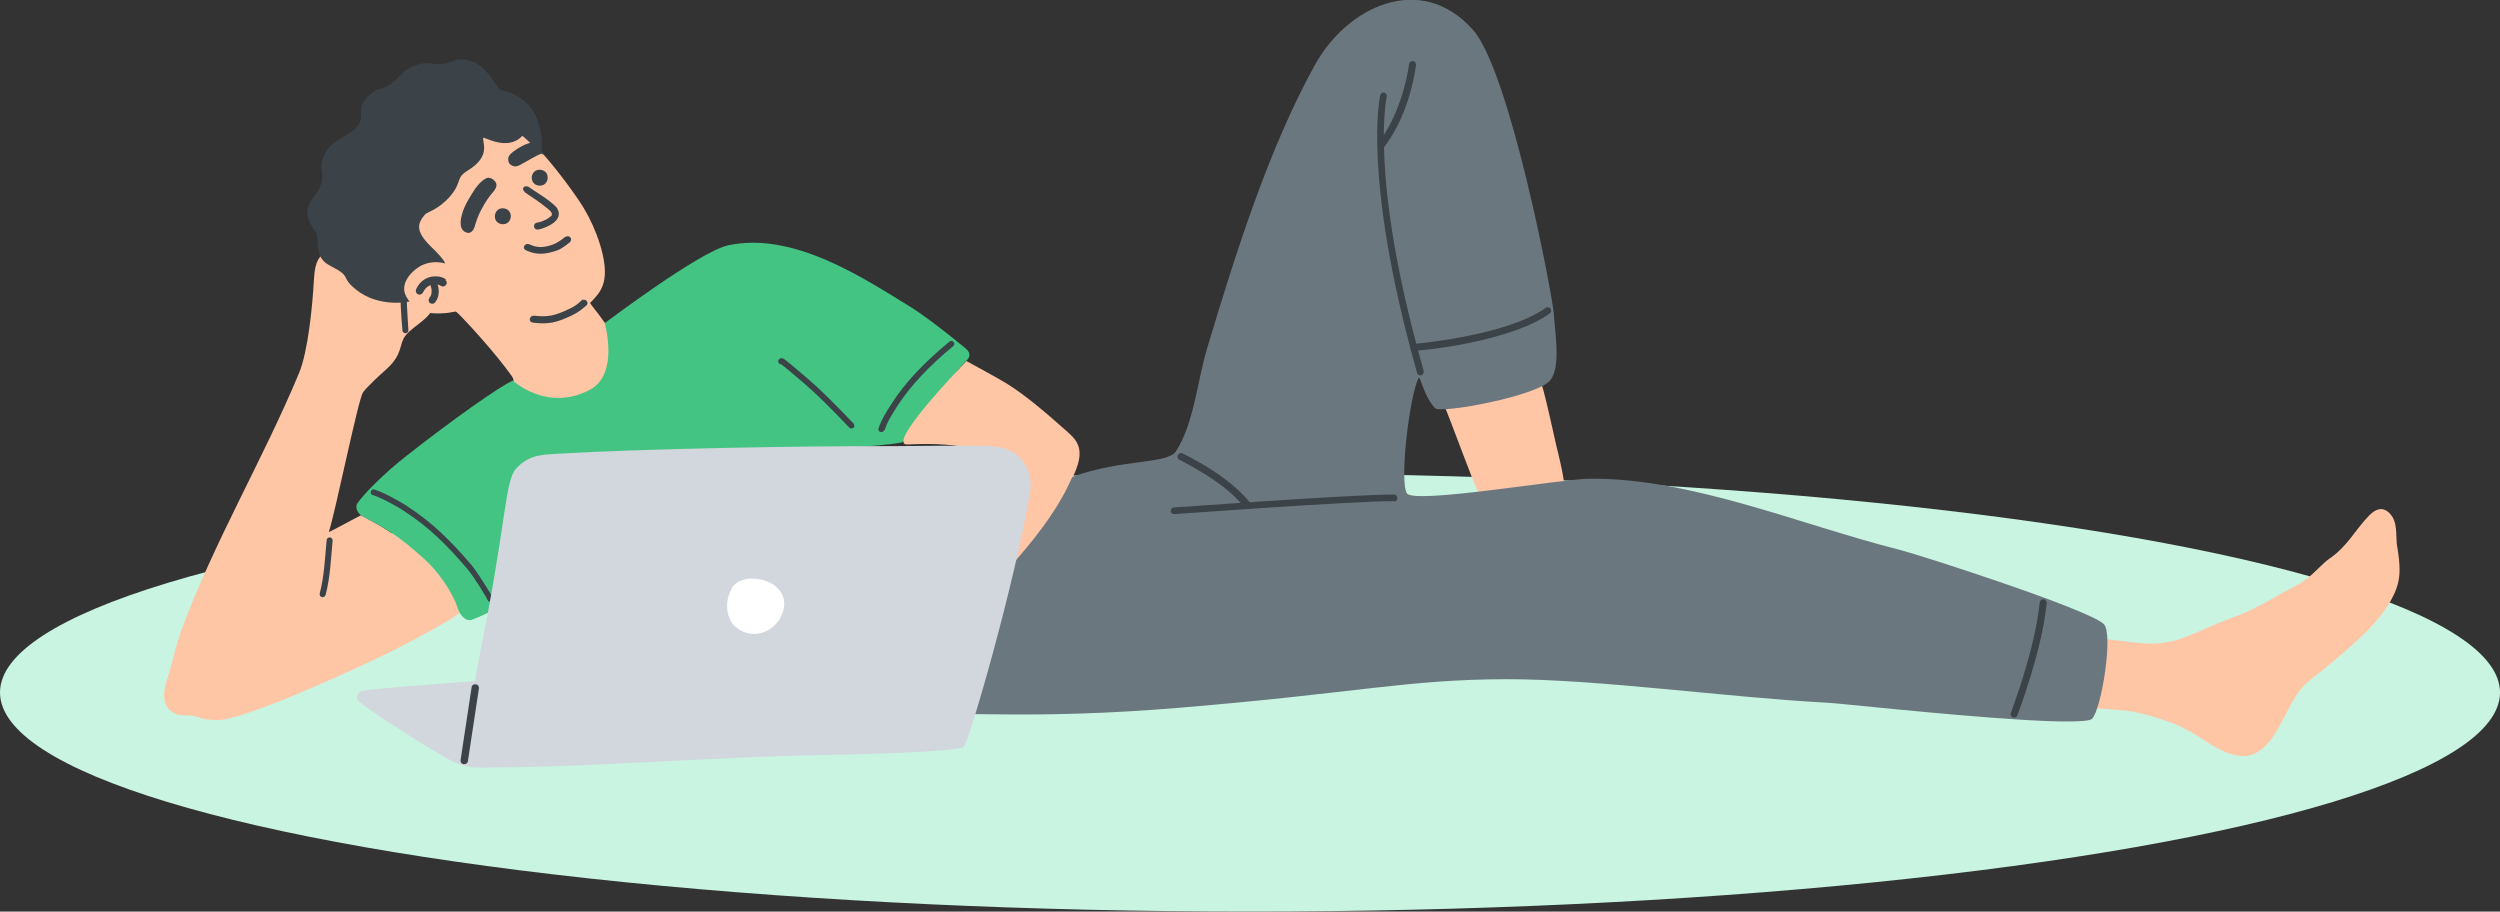 <?xml version="1.0" encoding="UTF-8"?>
<svg id="_レイヤー_1" data-name="レイヤー 1" xmlns="http://www.w3.org/2000/svg" viewBox="0 0 752 274.2">
  <rect x="0" y="0" width="752" height="274.2" fill="#333333" stroke="none"/>
  <ellipse cx="376" cy="208.3" rx="376" ry="65.9" fill="#c9f4e1" stroke-width="0"/>
  <g>
    <g>
      <path d="M113.7,75.7c-4.9.5-15.8.2-16.7.9-2.3,1.8-2.4,5.3-2.6,8-.4,7.2-1.7,20.9-4.4,27.5-10.7,25.8-25.8,51.2-35.4,77.4-1.3,3.5-2.7,9.1-3.2,11.1-1,4-5,11.7,1.9,14.3,1.7.6,4.3,0,5.9.7,2.7,1,3.6.8,5.7,1,7.5.7,44.3-16.4,53.7-21.1,2.3-1.1,19.8-10.3,19.6-11.3-1-3.3-5.1-16.6-29.6-29.2-.2,0-9.8,5.3-9.7,5,1.9-5.5,8.8-39.8,10.3-42,1.1-1.5,4.7-4.9,7.2-7.1,4.9-4.5,3.5-7.3,5.6-10,2.6-3.2,7.7-5,8.7-9.5.8-4.1-5.9-13.1-9.1-14.9-2.2-1.3-5.6-1.1-8-.8h0Z" fill="#ffc6a6" fill-rule="evenodd" stroke-width="0"/>
      <g>
        <path d="M120.9,84.9c-.4,5.1,0,9.4.4,14.5,0,.3.3.6.7.6.3,0,.6-.3.6-.7-.3-5.1-.7-9.3-.4-14.4,0-.3-.2-.7-.6-.7-.3,0-.7.2-.7.6h0Z" fill="#3b4349" fill-rule="evenodd" stroke="#3b4349" stroke-miterlimit="10" stroke-width=".5"/>
        <path d="M98.5,162.5c-.5,5.3-.7,10.9-2.1,16.1,0,.3.1.7.5.8.3,0,.7-.1.8-.5,1.4-5.3,1.6-11,2.1-16.3,0-.3-.2-.7-.6-.7-.3,0-.7.2-.7.6h0Z" fill="#3b4349" fill-rule="evenodd" stroke="#3b4349" stroke-miterlimit="10" stroke-width=".5"/>
        <path d="M126.5,82.4c.7,1.1,2.4,3.7,3.1,4.8.7,1.2,1.2,2.2,1.2,3.2,0,.9-.4,1.8-1.2,2.8-.2.3-.2.7,0,.9.3.2.7.2.9,0,1-1.3,1.5-2.4,1.5-3.6,0-1.2-.4-2.4-1.3-3.8-.7-1.1-2.4-3.7-3.1-4.8-.2-.3-.6-.4-.9-.2-.3.2-.4.6-.2.9h0Z" fill="#3b4349" fill-rule="evenodd" stroke="#3b4349" stroke-miterlimit="10" stroke-width=".5"/>
      </g>
      <g>
        <path d="M122.9,86.2c-6-3.4-10-7-12.2-9.5-3.2-3.6-7-9-5.6-17.8.8-4.9,5.4-12.5,12.9-17.9,7.5-5.4,16.7-8.8,25.9-6.9,3.1.6,10.3,2.1,19.6,12.4,4.3,4.8,9.8,12.3,12.1,16.1,3.8,6.3,7.1,15.6,6.2,21.3-.2,1.5-.9,3.2-1.8,4.4-1.1,1.5-2.5,2.8-2.5,2.8,0,.3,2.5,3.2,4.2,5.7,1.6,2.4,4-3.1,4.3.2.5,4.7-.8,17.3-7.7,22.1-5.9,4.1-15.3,2.9-24.7.2-2.2-.6,2.3-3.4.4-6.1-5.2-7.3-13.8-16.6-16.3-19-3.7-3.4-10.4-5.5-14.7-8h0Z" fill="#ffc6a6" fill-rule="evenodd" stroke-width="0"/>
        <g>
          <path d="M148.1,57.5c.6-.6.9-1,1-1.8,0-1.1-1.6-2.3-2.6-1.9-1.7.7-3.3,2.9-4.2,4.4-1.6,2.5-3.3,5.5-3.5,8.6,0,1.4.3,2.3,1.3,2.8.4.2,1.1.4,1.7-.2.6-.5.8-1.5,1-2.2.5-1.6,1.1-3.1,1.9-4.5,1-1.9,2.1-3.6,3.5-5.2h0Z" fill="#3b4349" fill-rule="evenodd" stroke="#3b4349" stroke-miterlimit="10" stroke-width=".5"/>
          <path d="M163,46s-.7-.7-1.6-1.6c-1.1-1-1.3-1.3-1.3-1.3-1.9.3-3.9,1.5-5.4,2.6-1.4,1-1.8,1.7-1.5,2.8.2.9,1.1,1.2,1.6,1.3.8.1,1.7-.5,2.4-.9,1.6-.8,3.8-2.3,5.8-3h0Z" fill="#3b4349" fill-rule="evenodd" stroke="#3b4349" stroke-miterlimit="10" stroke-width=".5"/>
          <path d="M158.1,57.7c1.5,1,4.8,3.2,6.2,4.4.4.3.8.6,1.2,1,.3.3.6.6.7.9,0,.3.1.7,0,.9-.2.2-.5.5-.8.7-1.1.9-2.9,1.5-3.7,1.6-.5,0-.9.4-.8.9,0,.5.5.8,1,.7,1.1-.2,3.3-1,4.6-2.1,1.2-1,1.6-2.1,1.2-3.2-.2-.5-.3-.8-.7-1.2-.5-.5-1.1-1-1.6-1.4-1.4-1.2-4.9-3.3-6.4-4.4-.4-.3-1.1-.3-1.3,0-.3.4,0,.8.4,1.1h0Z" fill="#3b4349" fill-rule="evenodd" stroke="#3b4349" stroke-miterlimit="10" stroke-width=".5"/>
          <path d="M170.1,71.5c-1.3,1.1-2.7,1.9-3.5,2.2-2.9,1.1-5,1.2-7.5,0-.4-.2-1,0-1.2.4-.2.4,0,.8.5,1,3,1.4,5.6,1.2,9.1,0,.9-.3,2.1-1.1,3.6-2.3.4-.3.6-.8.3-1.2-.3-.4-.9-.4-1.2-.1h0Z" fill="#3b4349" fill-rule="evenodd" stroke="#3b4349" stroke-miterlimit="10" stroke-width=".5"/>
          <path d="M160.8,51.9c-.8.9-.8,2.3,0,3.1.9.8,2.3.8,3.1,0,.8-.9.8-2.3,0-3.1-.9-.8-2.3-.8-3.1,0h0Z" fill="#3b4349" fill-rule="evenodd" stroke="#3b4349" stroke-miterlimit="10" stroke-width=".5"/>
          <path d="M149.7,63.5c-.8.9-.8,2.3,0,3.1.9.8,2.3.8,3.1,0,.8-.9.8-2.3,0-3.1-.9-.8-2.3-.8-3.1,0h0Z" fill="#3b4349" fill-rule="evenodd" stroke="#3b4349" stroke-miterlimit="10" stroke-width=".5"/>
        </g>
        <path d="M175.1,90.6c-1.7,1.6-3,2.2-4.1,2.7-4,1.9-6.3,2.4-10.4,1.9-.5,0-.9.3-1,.8,0,.5.3.8.8.8,4.4.6,7,0,11.4-2.1,1.2-.6,2.4-1.2,4.3-2.9.4-.3.5-.7.2-1.1-.3-.4-.9-.4-1.2,0h0Z" fill="#3b4349" fill-rule="evenodd" stroke="#3b4349" stroke-miterlimit="10" stroke-width=".5"/>
        <path d="M151.3,27.5c5.1,1.1,8.7,4.8,10,8.3,1.7,4.5,1.7,9,1.1,9.6,0,0-1.3-1.2-2.5-2.4-1.5-1.4-2.8-2.6-2.9-2.4-4.3,4.9-11.6,0-11.8.6-.7,1.4,2.6,5.4-4.5,9.8-4.1,2.5-1.7,3.4-5.5,7.9-3.5,4-6.9,4.7-7.5,5.4-2.6,3-2.9,5.4,1.6,9.9,1.3,1.2,4.4,4.4,4.3,5.1,0,.3-3.4-.8-7.2,1.4-3.4,2-2.4,7.1-3.2,9.7,0,.1-9.2,2.1-16.1-3.6-4.7-3.8-.8-3.6-7.7-7.1-5.2-2.6-2.6-7.6-4.4-10.2-2.6-4-3.3-6.4-.4-10.1,4.2-5.4,1.9-8,2.4-10.3,1.2-5.3,3.9-6,7.9-8.6,7-4.5,1.8-6.7,5.4-10.7,3.8-4.2,4.1-1.8,7.7-4.5,2.6-2,2.9-3.7,6.6-5.2,3.9-1.6,4.5-.4,8.7-.6,2.7-.2,3.8-2.5,8.8-.7,4.9,1.7,6.9,8.5,9.3,9h0Z" fill="#3b4349" fill-rule="evenodd" stroke="#3b4349" stroke-miterlimit="10" stroke-width=".5"/>
        <g>
          <path d="M137.7,81.2c0-.1-4.8-4-10.6-1.5-2.6,1.2-5.9,4.4-5.5,7.7.2,1.7,1.5,3.3,2.7,4.4,2.8,2.3,5.7,2.7,9.3,2.4,1,0,2.2-.3,3.5-.5.4,0,.8-11.4.5-12.5h0Z" fill="#ffc6a6" fill-rule="evenodd" stroke-width="0"/>
          <path d="M133.8,84.1c-.7-.4-1.5-.7-2.3-.7-2.5-.2-4.9,1-6.1,3.7-.2.4,0,1,.4,1.2.4.2,1,0,1.2-.4.9-1.9,2.5-2.8,4.3-2.6.5,0,1,.2,1.5.5.4.3.9.1,1.2-.3.3-.4.1-.9-.3-1.2h0Z" fill="#3b4349" fill-rule="evenodd" stroke="#3b4349" stroke-miterlimit="10" stroke-width=".5"/>
          <path d="M129.4,84.9s0,0,0,0c0,0,.4.9.6,1.8.2,1,.1,2.1-.6,3-.3.4-.3.9,0,1.2.4.3.9.3,1.2,0,1.1-1.3,1.3-2.9,1-4.5-.3-1.3-.8-2.3-.9-2.5-.3-.4-.8-.5-1.2-.2-.4.3-.5.8-.2,1.2h0Z" fill="#3b4349" fill-rule="evenodd" stroke="#3b4349" stroke-miterlimit="10" stroke-width=".5"/>
        </g>
      </g>
      <path d="M463.2,114.6c-1-.5-29.3,6.3-29.2,6.4,2.7,6,8.4,22.6,11.1,28,.2.3,25.1-2.5,25.3-2.9.5-.9-1.9-10.7-2.3-12.2-.4-1.7-4.1-18.9-4.8-19.3h0Z" fill="#ffc6a6" fill-rule="evenodd" stroke-width="0"/>
      <path d="M219,73.8c19.8-4.3,41.1,10.1,55,18.6,3.1,1.9,9.2,6.4,15.6,11.7,1.1.9,3.3,2.3,1,4.5-3.2,3.1-7.7,9.5-8.6,10.5-6.8,7.8-9.8,13.8-10.8,14-8.4,1.5-23.4,1.7-31.9,2.2-19,1.1-70.3,3.1-76.6,4.6-8,2-7.5,27-10.8,41-.3,1.2-6.2,4.1-9.9,5.5-2,.8-3.8-1.8-4.2-3.1-1.7-5.6-6.6-11.9-9.9-14.9-8.2-7.4-11.5-9.2-19.3-13.4-.7-.4-2-2.2-1.1-3.6,1.8-2.7,8.1-9.1,14.8-14.3,13.3-10.5,28.7-21.4,32-22.6,0,0,10.3,9.6,23.2,2.7,8.8-4.7,4.4-20,4.4-20,0,0,28.6-21.6,37.1-23.4Z" fill="#43c483" fill-rule="evenodd" stroke-width="0"/>
      <path d="M290.7,108.6s9.4,5.1,12,6.7c6.2,3.8,13.2,10,18.5,14.7,1.5,1.3,2.8,2.7,3.3,4.6,1.2,4.4-2.6,10.1-2.9,11.1-3.8,10.1-23.8,32.5-24.9,32.5s5.8-34.7,4.7-37.1c-3.6-8.1-21.4-7.8-28.4-7.4-6.7.4,15-22.3,17.8-25.2h0Z" fill="#ffc6a6" fill-rule="evenodd" stroke-width="0"/>
      <path d="M721.1,164.7c-.6-3.5.4-7.8-2.5-10.5-2.1-1.9-4.1-1-5.9.8-4.4,4.5-6.5,9.3-12.1,13.1-1.6,1.1-4.9,4.6-6.3,5.7,0,0,0,0,0,.1-1,.5-2,1.4-2.6,1.7-6,3-12.4,7.3-18.7,9.6-12.4,4.5-16.4,8.1-25.3,8.4-4.1.2-16.4-1.9-16.6-1.5-.8,1.1-3.3,20.8-3.3,20.8-.4,0,10.6.6,13.3,1.1,4.8.9,9.3,2.3,13.9,4.1,1.1.5,3.3,1.7,4.9,2.6,0,0,0,0,0,0,2.6,1.6,3.4,2.2,4.6,2.9,3.7,2.3,9.2,5.2,13.7,3.1,6.7-3.1,9.3-13.8,13.8-19.3,1.9-2.4,4.6-4.1,7-6.1,7.5-6.3,20.1-16.1,22.4-26.2.8-3.4.2-7.3-.3-10.7Z" fill="#ffc6a6" fill-rule="evenodd" stroke-width="0"/>
      <g>
        <path d="M285.2,215.2c1.6-1.4,25.3,1.4,69.5-2.3,54.1-4.5,68.2-8.5,98.4-8.6,27.8,0,65.4,5.4,96.8,7.1,1.8,0,35.3,3.7,58.2,5.1,11.3.7,20.1.8,21.2-.3,2.8-2.8,6.5-25.7,3.5-28.5-4.8-4.5-55-20.7-61.7-22.4-29.4-7.4-62.7-21.7-93.2-21.3-8.4.1-52.5,7.7-54.7,4.4-2.3-3.6.8-29.4,3.5-34.7.5-1,1.6,5.7,5,9.1,1.8,1.7,30.8-3.7,34.6-8.4,3.3-4,1.4-14.5,1.1-19.9-.3-5.1-13.2-73.2-24.4-85.6-15.8-17.6-37.9-6.7-47.4,10.5-14.1,25.4-24.2,57.7-32.5,85.4-2.9,9.5-3.9,22.5-9.4,31-2.5,3.8-16.6,2.3-31,7.6-.8.3-2.9,10.8-24.3,32.9-1.3,1.4-13.1,39-13.1,39Z" fill="#6b777f" fill-rule="evenodd" stroke-width="0"/>
        <path d="M419.3,150.5s0,0,0,0c-13.1,0-65.6,3.9-66.1,3.9h0c-.4,0-.8-.3-.8-.7,0-.4.3-.8.7-.8.5,0,53-3.9,66.2-3.9.4,0,.8.4.8.8,0,.4-.3.8-.7.8Z" fill="#3b4349" stroke="#3b4349" stroke-miterlimit="10" stroke-width=".5"/>
        <path d="M375,152.5c-.3,0-.5,0-.7-.3-6-7.7-19.3-14-19.4-14.1-.4-.2-.6-.7-.4-1.1.2-.4.7-.6,1.1-.4,0,0,3.5,1.7,7.6,4.2,5.6,3.5,9.7,7,12.4,10.3.3.3.2.8-.1,1.1-.1.1-.3.2-.4.2Z" fill="#3b4349" stroke="#3b4349" stroke-miterlimit="10" stroke-width=".5"/>
        <path d="M427.3,112.7c-.4,0-.7-.2-.8-.6-4.8-16.9-10.7-41.7-11.8-63.9-.7-13.3.7-19.3.7-19.5.1-.4.5-.7.9-.6.4.1.7.5.6.9h0c0,0-1.4,6.1-.7,19.2,1.1,22,7,46.6,11.8,63.4.1.4-.1.9-.5,1,0,0-.1,0-.2,0Z" fill="#3b4349" stroke="#3b4349" stroke-miterlimit="10" stroke-width=".5"/>
        <path d="M415.7,44.2c-.2,0-.4,0-.6-.2-.3-.3-.4-.8-.1-1.1h0c0,0,6.9-8.5,9.1-23.6,0-.4.5-.7.9-.7.4,0,.7.5.7.9-2.2,15.6-9.1,24-9.4,24.4-.1.2-.3.3-.6.3Z" fill="#3b4349" stroke="#3b4349" stroke-miterlimit="10" stroke-width=".5"/>
        <path d="M425.3,105.2c-.4,0-.8-.3-.8-.7,0-.4.3-.8.7-.8.3,0,28.1-2.4,39.9-10.9.4-.3.8-.2,1.1.2.3.4.2.8-.2,1.1-5.1,3.7-13.6,6.7-25,9-8.5,1.7-15.6,2.2-15.7,2.2h0Z" fill="#3b4349" stroke="#3b4349" stroke-miterlimit="10" stroke-width=".5"/>
        <path d="M605.8,215.5c-.1,0-.2,0-.3,0-.4-.2-.6-.6-.4-1,0-.2,7.2-18.5,8.7-33.3,0-.4.4-.7.9-.7.4,0,.7.4.7.9-1.5,14.9-8.8,33.5-8.8,33.7-.1.3-.4.5-.7.5Z" fill="#3b4349" stroke="#3b4349" stroke-miterlimit="10" stroke-width=".5"/>
      </g>
      <g>
        <path d="M234.8,109.3c-.3,0-.4-.3-.5-.6,0-.3.3-.6.6-.7,0,0,.2,0,.4,0,.1,0,.4.2.8.5,1.5,1.1,4.9,4.1,5.3,4.4,5.5,4.6,10.3,9.6,15.2,14.7.2.3.2.7,0,.9-.3.2-.7.2-.9,0-4.9-5.1-9.6-10-15.1-14.6-.4-.3-4.5-3.9-5.6-4.6,0,0,0,0,0,0h0Z" fill="#3b4349" fill-rule="evenodd" stroke="#3b4349" stroke-miterlimit="10" stroke-width=".5"/>
        <path d="M265.9,129.2c.9-2.8,2.5-5.1,4-7.5,3.9-5.9,9.4-11.8,16.7-17.8.3-.2.3-.6,0-.9-.2-.3-.6-.3-.9,0-7.4,6.1-13.1,12.1-17,18.1-1.6,2.5-3.2,4.9-4.2,7.8-.1.3,0,.7.4.8.3.1.7,0,.8-.4h0Z" fill="#3b4349" fill-rule="evenodd" stroke="#3b4349" stroke-miterlimit="10" stroke-width=".5"/>
        <path d="M112.3,148.7c3.1,1,8.4,4.1,9.2,4.7,7.8,5,13.3,10.6,19.3,17.6,1.8,2.1,5.7,8.4,6.1,9.4.1.3.5.5.8.3.3-.1.5-.5.3-.8-.4-.9-4.5-7.5-6.3-9.7-6.1-7.1-11.7-12.8-19.6-17.9-.9-.6-6.3-3.8-9.5-4.8-.3-.1-.7,0-.8.4-.1.3,0,.7.4.8h0Z" fill="#3b4349" fill-rule="evenodd" stroke="#3b4349" stroke-miterlimit="10" stroke-width=".5"/>
      </g>
    </g>
    <g>
      <path d="M298.2,134.2c-9.6-.3-22.4,0-29.6,0-27.5-.1-76.1.8-101.3,2.3-4.3.3-8.3.3-12.1,4.5-3.4,3.7-2.9,17-11.2,57.4-.2,1.1-.6,3.5-1.1,6.4-11.4,1.1-30.5,2.2-34.1,3.1-1,.2-1.8,1.8-1.3,2.5.9,1.2,4.2,3.4,6.5,4.9,5.5,3.7,11,7.3,16.7,10.6,2.6,1.5,6.8,4.4,10.1,4.6,1,.4,2.3.4,3.2.4,33,0,69.3-3.2,103.9-3.8,6.9-.1,39.9-.8,42-2.5,1.6-1.4,15.4-49.3,20-76.8.8-4.9-1.7-13.2-11.7-13.5Z" fill="#d2d6dd" fill-rule="evenodd" stroke-width="0"/>
      <path d="M220.1,177.1c-2.8,4.9-.7,9.5.4,10.7,3.6,3.9,9.1,3.8,12.8,0,.8-.8,1.5-1.9,1.9-3,4.2-10.1-11.6-13.9-15.1-7.9h0Z" fill="#fff" fill-rule="evenodd" stroke-width="0"/>
      <path d="M139.6,229.6s0,0-.1,0c-.5,0-.8-.5-.7-1l3.3-21.8c0-.5.5-.8,1-.7.5,0,.8.5.7,1l-3.3,21.8c0,.4-.4.7-.8.7Z" fill="#3b4349" stroke="#3b4349" stroke-miterlimit="10" stroke-width=".5"/>
    </g>
  </g>
</svg>